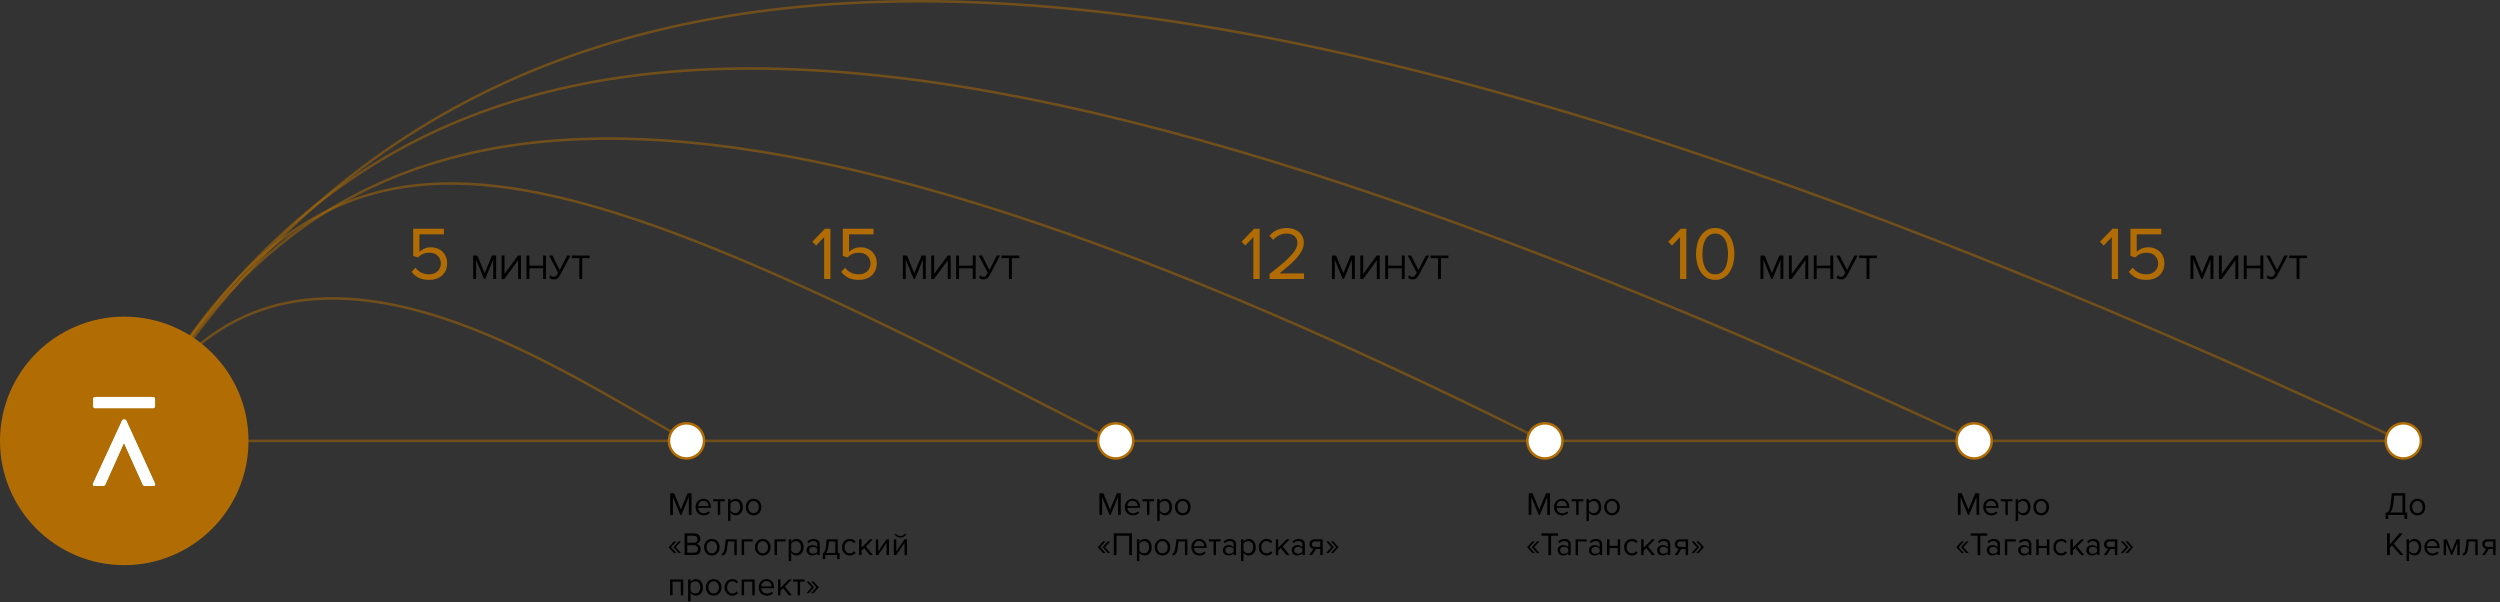 <?xml version="1.0" encoding="UTF-8"?> <svg xmlns="http://www.w3.org/2000/svg" width="996" height="240" viewBox="0 0 996 240" fill="none"><rect x="0" y="0" width="996" height="240" fill="#333333" stroke="none"/><path d="M50 175.651C106.231 65.436 216.5 144.151 274 175.651" stroke="#B16D03" stroke-opacity="0.5"></path><path d="M50 175.15C131.321 27.976 202.5 50.651 443 175.15" stroke="#B16D03" stroke-opacity="0.5"></path><path d="M50 175.151C128.39 30.692 263.975 0.469 614 175.151" stroke="#B16D03" stroke-opacity="0.5"></path><path d="M50 175.149C158.436 -22.309 361.375 -21.691 786 175.149" stroke="#B16D03" stroke-opacity="0.5"></path><path d="M50 175.151C184.146 -51.681 442.489 -63.676 956 175.151" stroke="#B16D03" stroke-opacity="0.5"></path><path d="M171.03 111.51C169.33 111.51 167.92 111.23 166.8 110.67C165.68 110.09 164.74 109.3 163.98 108.3L165.51 106.65C166.17 107.49 166.94 108.14 167.82 108.6C168.72 109.06 169.79 109.29 171.03 109.29C171.71 109.29 172.33 109.18 172.89 108.96C173.47 108.74 173.96 108.44 174.36 108.06C174.76 107.68 175.07 107.23 175.29 106.71C175.53 106.17 175.65 105.6 175.65 105C175.65 104.34 175.53 103.75 175.29 103.23C175.07 102.69 174.76 102.23 174.36 101.85C173.96 101.47 173.48 101.18 172.92 100.98C172.36 100.78 171.74 100.68 171.06 100.68C170.16 100.68 169.33 100.83 168.57 101.13C167.83 101.43 167.12 101.91 166.44 102.57L164.61 101.94V91.14H176.85V93.36H167.1V100.32C167.58 99.84 168.22 99.42 169.02 99.06C169.84 98.7 170.76 98.52 171.78 98.52C172.62 98.52 173.42 98.66 174.18 98.94C174.94 99.22 175.61 99.63 176.19 100.17C176.79 100.71 177.26 101.38 177.6 102.18C177.96 102.98 178.14 103.89 178.14 104.91C178.14 105.93 177.96 106.85 177.6 107.67C177.24 108.49 176.74 109.19 176.1 109.77C175.46 110.33 174.7 110.76 173.82 111.06C172.96 111.36 172.03 111.51 171.03 111.51Z" fill="#B16D03"></path><path d="M196.502 111.15V103.464L193.324 111.15H192.848L189.684 103.464V111.15H188.522V101.812H190.188L193.086 108.84L195.998 101.812H197.664V111.15H196.502ZM199.842 111.15V101.812H201.004V109.106L206.38 101.812H207.57V111.15H206.408V103.702L200.962 111.15H199.842ZM216.376 111.15V106.866H210.916V111.15H209.754V101.812H210.916V105.83H216.376V101.812H217.538V111.15H216.376ZM220.659 111.318C220.267 111.318 219.908 111.248 219.581 111.108C219.254 110.968 219.007 110.791 218.839 110.576L219.329 109.652C219.497 109.83 219.684 109.979 219.889 110.1C220.104 110.222 220.342 110.282 220.603 110.282C220.79 110.282 220.948 110.259 221.079 110.212C221.219 110.166 221.35 110.091 221.471 109.988C221.592 109.876 221.704 109.736 221.807 109.568C221.919 109.4 222.04 109.195 222.171 108.952L222.339 108.63L218.755 101.812H220.085L223.011 107.594L225.937 101.812H227.267L223.193 109.498C223.044 109.778 222.89 110.03 222.731 110.254C222.572 110.478 222.395 110.67 222.199 110.828C222.003 110.987 221.779 111.108 221.527 111.192C221.284 111.276 220.995 111.318 220.659 111.318ZM230.795 111.15V102.848H227.841V101.812H234.925V102.848H231.957V111.15H230.795Z" fill="black"></path><path d="M328.34 111.15V94.44L325.13 97.83L323.63 96.3L328.64 91.14H330.83V111.15H328.34ZM342.196 111.51C340.496 111.51 339.086 111.23 337.966 110.67C336.846 110.09 335.906 109.3 335.146 108.3L336.676 106.65C337.336 107.49 338.106 108.14 338.986 108.6C339.886 109.06 340.956 109.29 342.196 109.29C342.876 109.29 343.496 109.18 344.056 108.96C344.636 108.74 345.126 108.44 345.526 108.06C345.926 107.68 346.236 107.23 346.456 106.71C346.696 106.17 346.816 105.6 346.816 105C346.816 104.34 346.696 103.75 346.456 103.23C346.236 102.69 345.926 102.23 345.526 101.85C345.126 101.47 344.646 101.18 344.086 100.98C343.526 100.78 342.906 100.68 342.226 100.68C341.326 100.68 340.496 100.83 339.736 101.13C338.996 101.43 338.286 101.91 337.606 102.57L335.776 101.94V91.14H348.016V93.36H338.266V100.32C338.746 99.84 339.386 99.42 340.186 99.06C341.006 98.7 341.926 98.52 342.946 98.52C343.786 98.52 344.586 98.66 345.346 98.94C346.106 99.22 346.776 99.63 347.356 100.17C347.956 100.71 348.426 101.38 348.766 102.18C349.126 102.98 349.306 103.89 349.306 104.91C349.306 105.93 349.126 106.85 348.766 107.67C348.406 108.49 347.906 109.19 347.266 109.77C346.626 110.33 345.866 110.76 344.986 111.06C344.126 111.36 343.196 111.51 342.196 111.51Z" fill="#B16D03"></path><path d="M367.668 111.15V103.464L364.49 111.15H364.014L360.85 103.464V111.15H359.688V101.812H361.354L364.252 108.84L367.164 101.812H368.83V111.15H367.668ZM371.008 111.15V101.812H372.17V109.106L377.546 101.812H378.736V111.15H377.574V103.702L372.128 111.15H371.008ZM387.542 111.15V106.866H382.082V111.15H380.92V101.812H382.082V105.83H387.542V101.812H388.704V111.15H387.542ZM391.825 111.318C391.433 111.318 391.074 111.248 390.747 111.108C390.42 110.968 390.173 110.791 390.005 110.576L390.495 109.652C390.663 109.83 390.85 109.979 391.055 110.1C391.27 110.222 391.508 110.282 391.769 110.282C391.956 110.282 392.114 110.259 392.245 110.212C392.385 110.166 392.516 110.091 392.637 109.988C392.758 109.876 392.87 109.736 392.973 109.568C393.085 109.4 393.206 109.195 393.337 108.952L393.505 108.63L389.921 101.812H391.251L394.177 107.594L397.103 101.812H398.433L394.359 109.498C394.21 109.778 394.056 110.03 393.897 110.254C393.738 110.478 393.561 110.67 393.365 110.828C393.169 110.987 392.945 111.108 392.693 111.192C392.45 111.276 392.161 111.318 391.825 111.318ZM401.961 111.15V102.848H399.007V101.812H406.091V102.848H403.123V111.15H401.961Z" fill="black"></path><path d="M499.34 111.15V94.44L496.13 97.83L494.63 96.3L499.64 91.14H501.83V111.15H499.34ZM505.786 111.15V109.17C507.586 107.75 509.176 106.47 510.556 105.33C511.936 104.17 513.096 103.1 514.036 102.12C514.976 101.12 515.686 100.19 516.166 99.33C516.646 98.45 516.886 97.58 516.886 96.72C516.886 96.08 516.766 95.53 516.526 95.07C516.286 94.61 515.966 94.23 515.566 93.93C515.186 93.63 514.746 93.41 514.246 93.27C513.746 93.13 513.236 93.06 512.716 93.06C511.516 93.06 510.456 93.29 509.536 93.75C508.616 94.21 507.866 94.82 507.286 95.58L505.756 93.99C506.516 92.97 507.506 92.19 508.726 91.65C509.966 91.11 511.296 90.84 512.716 90.84C513.556 90.84 514.376 90.96 515.176 91.2C515.976 91.44 516.686 91.8 517.306 92.28C517.946 92.76 518.456 93.37 518.836 94.11C519.236 94.85 519.436 95.72 519.436 96.72C519.436 97.74 519.186 98.75 518.686 99.75C518.206 100.73 517.526 101.72 516.646 102.72C515.786 103.7 514.766 104.71 513.586 105.75C512.406 106.77 511.116 107.83 509.716 108.93H519.526V111.15H505.786Z" fill="#B16D03"></path><path d="M538.609 111.15V103.464L535.431 111.15H534.955L531.791 103.464V111.15H530.629V101.812H532.295L535.193 108.84L538.105 101.812H539.771V111.15H538.609ZM541.949 111.15V101.812H543.111V109.106L548.487 101.812H549.677V111.15H548.515V103.702L543.069 111.15H541.949ZM558.484 111.15V106.866H553.024V111.15H551.862V101.812H553.024V105.83H558.484V101.812H559.646V111.15H558.484ZM562.766 111.318C562.374 111.318 562.015 111.248 561.688 111.108C561.362 110.968 561.114 110.791 560.946 110.576L561.436 109.652C561.604 109.83 561.791 109.979 561.996 110.1C562.211 110.222 562.449 110.282 562.71 110.282C562.897 110.282 563.056 110.259 563.186 110.212C563.326 110.166 563.457 110.091 563.578 109.988C563.7 109.876 563.812 109.736 563.914 109.568C564.026 109.4 564.148 109.195 564.278 108.952L564.446 108.63L560.862 101.812H562.192L565.118 107.594L568.044 101.812H569.374L565.3 109.498C565.151 109.778 564.997 110.03 564.838 110.254C564.68 110.478 564.502 110.67 564.306 110.828C564.11 110.987 563.886 111.108 563.634 111.192C563.392 111.276 563.102 111.318 562.766 111.318ZM572.902 111.15V102.848H569.948V101.812H577.032V102.848H574.064V111.15H572.902Z" fill="black"></path><path d="M669.34 111.15V94.44L666.13 97.83L664.63 96.3L669.64 91.14H671.83V111.15H669.34ZM683.346 111.51C681.966 111.51 680.796 111.2 679.836 110.58C678.876 109.96 678.086 109.16 677.466 108.18C676.846 107.18 676.396 106.07 676.116 104.85C675.836 103.61 675.696 102.38 675.696 101.16C675.696 99.94 675.836 98.72 676.116 97.5C676.396 96.26 676.846 95.15 677.466 94.17C678.086 93.19 678.876 92.39 679.836 91.77C680.796 91.15 681.966 90.84 683.346 90.84C684.706 90.84 685.866 91.15 686.826 91.77C687.806 92.39 688.596 93.19 689.196 94.17C689.816 95.15 690.266 96.26 690.546 97.5C690.846 98.72 690.996 99.94 690.996 101.16C690.996 102.38 690.846 103.61 690.546 104.85C690.266 106.07 689.816 107.18 689.196 108.18C688.596 109.16 687.806 109.96 686.826 110.58C685.866 111.2 684.706 111.51 683.346 111.51ZM683.346 109.29C684.306 109.29 685.106 109.06 685.746 108.6C686.406 108.12 686.936 107.5 687.336 106.74C687.736 105.96 688.016 105.09 688.176 104.13C688.356 103.15 688.446 102.16 688.446 101.16C688.446 100.16 688.356 99.18 688.176 98.22C688.016 97.24 687.736 96.37 687.336 95.61C686.936 94.85 686.406 94.24 685.746 93.78C685.106 93.3 684.306 93.06 683.346 93.06C682.386 93.06 681.576 93.3 680.916 93.78C680.276 94.24 679.756 94.85 679.356 95.61C678.956 96.37 678.666 97.24 678.486 98.22C678.326 99.18 678.246 100.16 678.246 101.16C678.246 102.16 678.326 103.15 678.486 104.13C678.666 105.09 678.956 105.96 679.356 106.74C679.756 107.5 680.276 108.12 680.916 108.6C681.576 109.06 682.386 109.29 683.346 109.29Z" fill="#B16D03"></path><path d="M709.342 111.15V103.464L706.164 111.15H705.688L702.524 103.464V111.15H701.362V101.812H703.028L705.926 108.84L708.838 101.812H710.504V111.15H709.342ZM712.682 111.15V101.812H713.844V109.106L719.22 101.812H720.41V111.15H719.248V103.702L713.802 111.15H712.682ZM729.216 111.15V106.866H723.756V111.15H722.594V101.812H723.756V105.83H729.216V101.812H730.378V111.15H729.216ZM733.499 111.318C733.107 111.318 732.747 111.248 732.421 111.108C732.094 110.968 731.847 110.791 731.679 110.576L732.169 109.652C732.337 109.83 732.523 109.979 732.729 110.1C732.943 110.222 733.181 110.282 733.443 110.282C733.629 110.282 733.788 110.259 733.919 110.212C734.059 110.166 734.189 110.091 734.311 109.988C734.432 109.876 734.544 109.736 734.647 109.568C734.759 109.4 734.88 109.195 735.011 108.952L735.179 108.63L731.595 101.812H732.925L735.851 107.594L738.777 101.812H740.107L736.033 109.498C735.883 109.778 735.729 110.03 735.571 110.254C735.412 110.478 735.235 110.67 735.039 110.828C734.843 110.987 734.619 111.108 734.367 111.192C734.124 111.276 733.835 111.318 733.499 111.318ZM743.634 111.15V102.848H740.68V101.812H747.764V102.848H744.796V111.15H743.634Z" fill="black"></path><path d="M841.34 111.15V94.44L838.13 97.83L836.63 96.3L841.64 91.14H843.83V111.15H841.34ZM855.196 111.51C853.496 111.51 852.086 111.23 850.966 110.67C849.846 110.09 848.906 109.3 848.146 108.3L849.676 106.65C850.336 107.49 851.106 108.14 851.986 108.6C852.886 109.06 853.956 109.29 855.196 109.29C855.876 109.29 856.496 109.18 857.056 108.96C857.636 108.74 858.126 108.44 858.526 108.06C858.926 107.68 859.236 107.23 859.456 106.71C859.696 106.17 859.816 105.6 859.816 105C859.816 104.34 859.696 103.75 859.456 103.23C859.236 102.69 858.926 102.23 858.526 101.85C858.126 101.47 857.646 101.18 857.086 100.98C856.526 100.78 855.906 100.68 855.226 100.68C854.326 100.68 853.496 100.83 852.736 101.13C851.996 101.43 851.286 101.91 850.606 102.57L848.776 101.94V91.14H861.016V93.36H851.266V100.32C851.746 99.84 852.386 99.42 853.186 99.06C854.006 98.7 854.926 98.52 855.946 98.52C856.786 98.52 857.586 98.66 858.346 98.94C859.106 99.22 859.776 99.63 860.356 100.17C860.956 100.71 861.426 101.38 861.766 102.18C862.126 102.98 862.306 103.89 862.306 104.91C862.306 105.93 862.126 106.85 861.766 107.67C861.406 108.49 860.906 109.19 860.266 109.77C859.626 110.33 858.866 110.76 857.986 111.06C857.126 111.36 856.196 111.51 855.196 111.51Z" fill="#B16D03"></path><path d="M880.668 111.15V103.464L877.49 111.15H877.014L873.85 103.464V111.15H872.688V101.812H874.354L877.252 108.84L880.164 101.812H881.83V111.15H880.668ZM884.008 111.15V101.812H885.17V109.106L890.546 101.812H891.736V111.15H890.574V103.702L885.128 111.15H884.008ZM900.542 111.15V106.866H895.082V111.15H893.92V101.812H895.082V105.83H900.542V101.812H901.704V111.15H900.542ZM904.825 111.318C904.433 111.318 904.074 111.248 903.747 111.108C903.42 110.968 903.173 110.791 903.005 110.576L903.495 109.652C903.663 109.83 903.85 109.979 904.055 110.1C904.27 110.222 904.508 110.282 904.769 110.282C904.956 110.282 905.114 110.259 905.245 110.212C905.385 110.166 905.516 110.091 905.637 109.988C905.758 109.876 905.87 109.736 905.973 109.568C906.085 109.4 906.206 109.195 906.337 108.952L906.505 108.63L902.921 101.812H904.251L907.177 107.594L910.103 101.812H911.433L907.359 109.498C907.21 109.778 907.056 110.03 906.897 110.254C906.738 110.478 906.561 110.67 906.365 110.828C906.169 110.987 905.945 111.108 905.693 111.192C905.45 111.276 905.161 111.318 904.825 111.318ZM914.961 111.15V102.848H912.007V101.812H919.091V102.848H916.123V111.15H914.961Z" fill="black"></path><path d="M274.424 205.15V198.013L271.473 205.15H271.031L268.093 198.013V205.15H267.014V196.479H268.561L271.252 203.005L273.956 196.479H275.503V205.15H274.424ZM280.321 205.306C279.853 205.306 279.424 205.228 279.034 205.072C278.644 204.908 278.306 204.682 278.02 204.396C277.742 204.102 277.521 203.755 277.357 203.356C277.201 202.949 277.123 202.498 277.123 202.004C277.123 201.554 277.201 201.129 277.357 200.73C277.513 200.323 277.725 199.972 277.994 199.677C278.271 199.383 278.596 199.149 278.969 198.975C279.35 198.802 279.766 198.715 280.217 198.715C280.693 198.715 281.118 198.802 281.491 198.975C281.863 199.149 282.18 199.387 282.44 199.69C282.7 199.994 282.895 200.353 283.025 200.769C283.163 201.177 283.233 201.614 283.233 202.082V202.329H278.15C278.167 202.624 278.232 202.906 278.345 203.174C278.457 203.434 278.609 203.664 278.8 203.863C278.999 204.054 279.233 204.21 279.502 204.331C279.77 204.444 280.074 204.5 280.412 204.5C280.776 204.5 281.127 204.431 281.465 204.292C281.803 204.154 282.097 203.959 282.349 203.707L282.817 204.344C282.505 204.656 282.141 204.895 281.725 205.059C281.309 205.224 280.841 205.306 280.321 205.306ZM282.271 201.614C282.271 201.38 282.227 201.142 282.141 200.899C282.063 200.648 281.937 200.423 281.764 200.223C281.599 200.015 281.387 199.846 281.127 199.716C280.867 199.586 280.559 199.521 280.204 199.521C279.866 199.521 279.571 199.586 279.32 199.716C279.068 199.846 278.856 200.011 278.683 200.21C278.518 200.41 278.388 200.635 278.293 200.886C278.206 201.129 278.158 201.372 278.15 201.614H282.271ZM285.956 205.15V199.729H284.136V198.871H288.764V199.729H286.931V205.15H285.956ZM293.136 205.306C292.703 205.306 292.304 205.211 291.94 205.02C291.576 204.83 291.269 204.557 291.017 204.201V207.542H290.042V198.871H291.017V199.807C291.243 199.487 291.542 199.227 291.914 199.027C292.287 198.819 292.694 198.715 293.136 198.715C293.552 198.715 293.929 198.793 294.267 198.949C294.614 199.097 294.909 199.313 295.151 199.599C295.403 199.877 295.593 200.219 295.723 200.626C295.862 201.034 295.931 201.493 295.931 202.004C295.931 202.516 295.862 202.975 295.723 203.382C295.593 203.79 295.403 204.136 295.151 204.422C294.909 204.708 294.614 204.929 294.267 205.085C293.929 205.233 293.552 205.306 293.136 205.306ZM292.889 204.435C293.201 204.435 293.483 204.375 293.734 204.253C293.986 204.132 294.198 203.963 294.371 203.746C294.545 203.53 294.675 203.274 294.761 202.979C294.857 202.676 294.904 202.351 294.904 202.004C294.904 201.658 294.857 201.337 294.761 201.042C294.675 200.748 294.545 200.492 294.371 200.275C294.198 200.059 293.986 199.89 293.734 199.768C293.483 199.647 293.201 199.586 292.889 199.586C292.499 199.586 292.131 199.686 291.784 199.885C291.446 200.076 291.191 200.31 291.017 200.587V203.421C291.191 203.699 291.446 203.937 291.784 204.136C292.131 204.336 292.499 204.435 292.889 204.435ZM300.225 205.306C299.748 205.306 299.315 205.22 298.925 205.046C298.544 204.873 298.219 204.639 297.95 204.344C297.681 204.041 297.473 203.69 297.326 203.291C297.187 202.893 297.118 202.464 297.118 202.004C297.118 201.554 297.187 201.129 297.326 200.73C297.473 200.323 297.681 199.972 297.95 199.677C298.219 199.383 298.544 199.149 298.925 198.975C299.315 198.802 299.748 198.715 300.225 198.715C300.702 198.715 301.131 198.802 301.512 198.975C301.902 199.149 302.231 199.383 302.5 199.677C302.769 199.972 302.972 200.323 303.111 200.73C303.258 201.129 303.332 201.554 303.332 202.004C303.332 202.464 303.258 202.893 303.111 203.291C302.972 203.69 302.769 204.041 302.5 204.344C302.231 204.639 301.902 204.873 301.512 205.046C301.131 205.22 300.702 205.306 300.225 205.306ZM300.225 204.435C300.563 204.435 300.858 204.37 301.109 204.24C301.369 204.102 301.586 203.924 301.759 203.707C301.941 203.482 302.075 203.222 302.162 202.927C302.257 202.633 302.305 202.325 302.305 202.004C302.305 201.684 302.257 201.38 302.162 201.094C302.075 200.8 301.941 200.544 301.759 200.327C301.586 200.102 301.369 199.924 301.109 199.794C300.858 199.656 300.563 199.586 300.225 199.586C299.887 199.586 299.588 199.656 299.328 199.794C299.068 199.924 298.847 200.102 298.665 200.327C298.492 200.544 298.357 200.8 298.262 201.094C298.175 201.38 298.132 201.684 298.132 202.004C298.132 202.325 298.175 202.633 298.262 202.927C298.357 203.222 298.492 203.482 298.665 203.707C298.847 203.924 299.068 204.102 299.328 204.24C299.588 204.37 299.887 204.435 300.225 204.435ZM270.342 220.331L268.262 217.991L270.342 215.69H271.317L269.237 217.991L271.317 220.331H270.342ZM268.47 220.331L266.39 217.991L268.47 215.69H269.445L267.365 217.991L269.445 220.331H268.47ZM272.727 221.15V212.479H276.588C276.961 212.479 277.299 212.536 277.602 212.648C277.905 212.752 278.161 212.904 278.369 213.103C278.577 213.294 278.737 213.528 278.85 213.805C278.963 214.074 279.019 214.369 279.019 214.689C279.019 214.967 278.976 215.218 278.889 215.443C278.811 215.669 278.698 215.868 278.551 216.041C278.412 216.206 278.252 216.345 278.07 216.457C277.888 216.561 277.697 216.635 277.498 216.678C277.732 216.713 277.949 216.795 278.148 216.925C278.356 217.055 278.534 217.216 278.681 217.406C278.837 217.597 278.958 217.814 279.045 218.056C279.14 218.299 279.188 218.55 279.188 218.81C279.188 219.157 279.132 219.473 279.019 219.759C278.906 220.045 278.742 220.292 278.525 220.5C278.308 220.708 278.044 220.869 277.732 220.981C277.429 221.094 277.078 221.15 276.679 221.15H272.727ZM276.406 216.236C276.9 216.236 277.273 216.106 277.524 215.846C277.775 215.578 277.901 215.244 277.901 214.845C277.901 214.455 277.775 214.126 277.524 213.857C277.273 213.58 276.9 213.441 276.406 213.441H273.806V216.236H276.406ZM276.458 220.188C276.969 220.188 277.364 220.058 277.641 219.798C277.927 219.53 278.07 219.161 278.07 218.693C278.07 218.494 278.035 218.303 277.966 218.121C277.897 217.939 277.793 217.783 277.654 217.653C277.524 217.515 277.359 217.406 277.16 217.328C276.961 217.242 276.727 217.198 276.458 217.198H273.806V220.188H276.458ZM283.607 221.306C283.13 221.306 282.697 221.22 282.307 221.046C281.925 220.873 281.6 220.639 281.332 220.344C281.063 220.041 280.855 219.69 280.708 219.291C280.569 218.893 280.5 218.464 280.5 218.004C280.5 217.554 280.569 217.129 280.708 216.73C280.855 216.323 281.063 215.972 281.332 215.677C281.6 215.383 281.925 215.149 282.307 214.975C282.697 214.802 283.13 214.715 283.607 214.715C284.083 214.715 284.512 214.802 284.894 214.975C285.284 215.149 285.613 215.383 285.882 215.677C286.15 215.972 286.354 216.323 286.493 216.73C286.64 217.129 286.714 217.554 286.714 218.004C286.714 218.464 286.64 218.893 286.493 219.291C286.354 219.69 286.15 220.041 285.882 220.344C285.613 220.639 285.284 220.873 284.894 221.046C284.512 221.22 284.083 221.306 283.607 221.306ZM283.607 220.435C283.945 220.435 284.239 220.37 284.491 220.24C284.751 220.102 284.967 219.924 285.141 219.707C285.323 219.482 285.457 219.222 285.544 218.927C285.639 218.633 285.687 218.325 285.687 218.004C285.687 217.684 285.639 217.38 285.544 217.094C285.457 216.8 285.323 216.544 285.141 216.327C284.967 216.102 284.751 215.924 284.491 215.794C284.239 215.656 283.945 215.586 283.607 215.586C283.269 215.586 282.97 215.656 282.71 215.794C282.45 215.924 282.229 216.102 282.047 216.327C281.873 216.544 281.739 216.8 281.644 217.094C281.557 217.38 281.514 217.684 281.514 218.004C281.514 218.325 281.557 218.633 281.644 218.927C281.739 219.222 281.873 219.482 282.047 219.707C282.229 219.924 282.45 220.102 282.71 220.24C282.97 220.37 283.269 220.435 283.607 220.435ZM287.562 220.5C287.857 220.5 288.099 220.31 288.29 219.928C288.481 219.547 288.637 218.893 288.758 217.965L289.161 214.871H293.529V221.15H292.554V215.729H290.019L289.733 218.082C289.664 218.672 289.568 219.17 289.447 219.577C289.326 219.985 289.174 220.318 288.992 220.578C288.819 220.83 288.611 221.016 288.368 221.137C288.134 221.25 287.865 221.306 287.562 221.306V220.5ZM299.87 215.729H296.451V221.15H295.476V214.871H299.87V215.729ZM303.881 221.306C303.404 221.306 302.971 221.22 302.581 221.046C302.2 220.873 301.875 220.639 301.606 220.344C301.337 220.041 301.129 219.69 300.982 219.291C300.843 218.893 300.774 218.464 300.774 218.004C300.774 217.554 300.843 217.129 300.982 216.73C301.129 216.323 301.337 215.972 301.606 215.677C301.875 215.383 302.2 215.149 302.581 214.975C302.971 214.802 303.404 214.715 303.881 214.715C304.358 214.715 304.787 214.802 305.168 214.975C305.558 215.149 305.887 215.383 306.156 215.677C306.425 215.972 306.628 216.323 306.767 216.73C306.914 217.129 306.988 217.554 306.988 218.004C306.988 218.464 306.914 218.893 306.767 219.291C306.628 219.69 306.425 220.041 306.156 220.344C305.887 220.639 305.558 220.873 305.168 221.046C304.787 221.22 304.358 221.306 303.881 221.306ZM303.881 220.435C304.219 220.435 304.514 220.37 304.765 220.24C305.025 220.102 305.242 219.924 305.415 219.707C305.597 219.482 305.731 219.222 305.818 218.927C305.913 218.633 305.961 218.325 305.961 218.004C305.961 217.684 305.913 217.38 305.818 217.094C305.731 216.8 305.597 216.544 305.415 216.327C305.242 216.102 305.025 215.924 304.765 215.794C304.514 215.656 304.219 215.586 303.881 215.586C303.543 215.586 303.244 215.656 302.984 215.794C302.724 215.924 302.503 216.102 302.321 216.327C302.148 216.544 302.013 216.8 301.918 217.094C301.831 217.38 301.788 217.684 301.788 218.004C301.788 218.325 301.831 218.633 301.918 218.927C302.013 219.222 302.148 219.482 302.321 219.707C302.503 219.924 302.724 220.102 302.984 220.24C303.244 220.37 303.543 220.435 303.881 220.435ZM312.972 215.729H309.553V221.15H308.578V214.871H312.972V215.729ZM317.334 221.306C316.9 221.306 316.502 221.211 316.138 221.02C315.774 220.83 315.466 220.557 315.215 220.201V223.542H314.24V214.871H315.215V215.807C315.44 215.487 315.739 215.227 316.112 215.027C316.484 214.819 316.892 214.715 317.334 214.715C317.75 214.715 318.127 214.793 318.465 214.949C318.811 215.097 319.106 215.313 319.349 215.599C319.6 215.877 319.791 216.219 319.921 216.626C320.059 217.034 320.129 217.493 320.129 218.004C320.129 218.516 320.059 218.975 319.921 219.382C319.791 219.79 319.6 220.136 319.349 220.422C319.106 220.708 318.811 220.929 318.465 221.085C318.127 221.233 317.75 221.306 317.334 221.306ZM317.087 220.435C317.399 220.435 317.68 220.375 317.932 220.253C318.183 220.132 318.395 219.963 318.569 219.746C318.742 219.53 318.872 219.274 318.959 218.979C319.054 218.676 319.102 218.351 319.102 218.004C319.102 217.658 319.054 217.337 318.959 217.042C318.872 216.748 318.742 216.492 318.569 216.275C318.395 216.059 318.183 215.89 317.932 215.768C317.68 215.647 317.399 215.586 317.087 215.586C316.697 215.586 316.328 215.686 315.982 215.885C315.644 216.076 315.388 216.31 315.215 216.587V219.421C315.388 219.699 315.644 219.937 315.982 220.136C316.328 220.336 316.697 220.435 317.087 220.435ZM325.605 221.15V220.435C325.076 221.016 324.383 221.306 323.525 221.306C323.256 221.306 322.992 221.263 322.732 221.176C322.472 221.09 322.238 220.96 322.03 220.786C321.822 220.604 321.653 220.383 321.523 220.123C321.393 219.863 321.328 219.564 321.328 219.226C321.328 218.88 321.393 218.576 321.523 218.316C321.653 218.056 321.822 217.84 322.03 217.666C322.238 217.493 322.472 217.367 322.732 217.289C322.992 217.203 323.256 217.159 323.525 217.159C323.958 217.159 324.348 217.229 324.695 217.367C325.05 217.506 325.354 217.723 325.605 218.017V216.886C325.605 216.462 325.453 216.137 325.15 215.911C324.855 215.677 324.478 215.56 324.019 215.56C323.282 215.56 322.641 215.851 322.095 216.431L321.64 215.755C322.307 215.062 323.144 214.715 324.149 214.715C324.478 214.715 324.79 214.754 325.085 214.832C325.38 214.91 325.635 215.036 325.852 215.209C326.077 215.374 326.255 215.591 326.385 215.859C326.515 216.128 326.58 216.453 326.58 216.834V221.15H325.605ZM323.876 220.604C324.223 220.604 324.548 220.539 324.851 220.409C325.163 220.279 325.414 220.084 325.605 219.824V218.641C325.414 218.381 325.163 218.186 324.851 218.056C324.548 217.926 324.223 217.861 323.876 217.861C323.417 217.861 323.044 217.991 322.758 218.251C322.472 218.503 322.329 218.832 322.329 219.239C322.329 219.638 322.472 219.967 322.758 220.227C323.044 220.479 323.417 220.604 323.876 220.604ZM327.794 220.344C327.941 220.318 328.071 220.266 328.184 220.188C328.305 220.11 328.413 219.985 328.509 219.811C328.613 219.638 328.704 219.404 328.782 219.109C328.86 218.815 328.929 218.433 328.99 217.965L329.393 214.871H333.761V220.292H334.489V222.749H333.514V221.15H328.769V222.749H327.794V220.344ZM329.965 218.082C329.887 218.68 329.77 219.153 329.614 219.499C329.466 219.846 329.28 220.11 329.055 220.292H332.786V215.729H330.251L329.965 218.082ZM338.591 221.306C338.123 221.306 337.694 221.224 337.304 221.059C336.922 220.886 336.593 220.652 336.316 220.357C336.047 220.063 335.835 219.716 335.679 219.317C335.531 218.91 335.458 218.472 335.458 218.004C335.458 217.536 335.531 217.103 335.679 216.704C335.835 216.306 336.047 215.959 336.316 215.664C336.593 215.37 336.922 215.14 337.304 214.975C337.694 214.802 338.123 214.715 338.591 214.715C339.163 214.715 339.626 214.819 339.982 215.027C340.346 215.235 340.649 215.495 340.892 215.807L340.242 216.405C340.034 216.119 339.795 215.911 339.527 215.781C339.267 215.651 338.972 215.586 338.643 215.586C338.305 215.586 338.001 215.647 337.733 215.768C337.473 215.89 337.247 216.059 337.057 216.275C336.866 216.492 336.719 216.748 336.615 217.042C336.519 217.337 336.472 217.658 336.472 218.004C336.472 218.351 336.519 218.676 336.615 218.979C336.719 219.274 336.866 219.53 337.057 219.746C337.247 219.963 337.473 220.132 337.733 220.253C338.001 220.375 338.305 220.435 338.643 220.435C339.301 220.435 339.834 220.162 340.242 219.616L340.892 220.214C340.649 220.526 340.346 220.786 339.982 220.994C339.626 221.202 339.163 221.306 338.591 221.306ZM346.535 221.15L344.273 218.329L343.233 219.356V221.15H342.258V214.871H343.233V218.212L346.535 214.871H347.77L344.988 217.718L347.783 221.15H346.535ZM348.936 221.15V214.871H349.911V219.668L353.2 214.871H354.162V221.15H353.187V216.262L349.872 221.15H348.936ZM356.109 221.15V214.871H357.084V219.668L360.373 214.871H361.335V221.15H360.36V216.262L357.045 221.15H356.109ZM360.997 213.012C360.737 213.368 360.407 213.649 360.009 213.857C359.619 214.057 359.19 214.156 358.722 214.156C358.254 214.156 357.82 214.057 357.422 213.857C357.032 213.649 356.702 213.368 356.434 213.012L356.915 212.596C357.123 212.882 357.378 213.112 357.682 213.285C357.985 213.45 358.332 213.532 358.722 213.532C359.103 213.532 359.445 213.45 359.749 213.285C360.061 213.121 360.316 212.891 360.516 212.596L360.997 213.012ZM271.226 237.15V231.729H267.95V237.15H266.975V230.871H272.201V237.15H271.226ZM277.242 237.306C276.809 237.306 276.41 237.211 276.046 237.02C275.682 236.83 275.374 236.557 275.123 236.201V239.542H274.148V230.871H275.123V231.807C275.348 231.487 275.647 231.227 276.02 231.027C276.393 230.819 276.8 230.715 277.242 230.715C277.658 230.715 278.035 230.793 278.373 230.949C278.72 231.097 279.014 231.313 279.257 231.599C279.508 231.877 279.699 232.219 279.829 232.626C279.968 233.034 280.037 233.493 280.037 234.004C280.037 234.516 279.968 234.975 279.829 235.382C279.699 235.79 279.508 236.136 279.257 236.422C279.014 236.708 278.72 236.929 278.373 237.085C278.035 237.233 277.658 237.306 277.242 237.306ZM276.995 236.435C277.307 236.435 277.589 236.375 277.84 236.253C278.091 236.132 278.304 235.963 278.477 235.746C278.65 235.53 278.78 235.274 278.867 234.979C278.962 234.676 279.01 234.351 279.01 234.004C279.01 233.658 278.962 233.337 278.867 233.042C278.78 232.748 278.65 232.492 278.477 232.275C278.304 232.059 278.091 231.89 277.84 231.768C277.589 231.647 277.307 231.586 276.995 231.586C276.605 231.586 276.237 231.686 275.89 231.885C275.552 232.076 275.296 232.31 275.123 232.587V235.421C275.296 235.699 275.552 235.937 275.89 236.136C276.237 236.336 276.605 236.435 276.995 236.435ZM284.33 237.306C283.854 237.306 283.42 237.22 283.03 237.046C282.649 236.873 282.324 236.639 282.055 236.344C281.787 236.041 281.579 235.69 281.431 235.291C281.293 234.893 281.223 234.464 281.223 234.004C281.223 233.554 281.293 233.129 281.431 232.73C281.579 232.323 281.787 231.972 282.055 231.677C282.324 231.383 282.649 231.149 283.03 230.975C283.42 230.802 283.854 230.715 284.33 230.715C284.807 230.715 285.236 230.802 285.617 230.975C286.007 231.149 286.337 231.383 286.605 231.677C286.874 231.972 287.078 232.323 287.216 232.73C287.364 233.129 287.437 233.554 287.437 234.004C287.437 234.464 287.364 234.893 287.216 235.291C287.078 235.69 286.874 236.041 286.605 236.344C286.337 236.639 286.007 236.873 285.617 237.046C285.236 237.22 284.807 237.306 284.33 237.306ZM284.33 236.435C284.668 236.435 284.963 236.37 285.214 236.24C285.474 236.102 285.691 235.924 285.864 235.707C286.046 235.482 286.181 235.222 286.267 234.927C286.363 234.633 286.41 234.325 286.41 234.004C286.41 233.684 286.363 233.38 286.267 233.094C286.181 232.8 286.046 232.544 285.864 232.327C285.691 232.102 285.474 231.924 285.214 231.794C284.963 231.656 284.668 231.586 284.33 231.586C283.992 231.586 283.693 231.656 283.433 231.794C283.173 231.924 282.952 232.102 282.77 232.327C282.597 232.544 282.463 232.8 282.367 233.094C282.281 233.38 282.237 233.684 282.237 234.004C282.237 234.325 282.281 234.633 282.367 234.927C282.463 235.222 282.597 235.482 282.77 235.707C282.952 235.924 283.173 236.102 283.433 236.24C283.693 236.37 283.992 236.435 284.33 236.435ZM291.796 237.306C291.328 237.306 290.899 237.224 290.509 237.059C290.127 236.886 289.798 236.652 289.521 236.357C289.252 236.063 289.04 235.716 288.884 235.317C288.736 234.91 288.663 234.472 288.663 234.004C288.663 233.536 288.736 233.103 288.884 232.704C289.04 232.306 289.252 231.959 289.521 231.664C289.798 231.37 290.127 231.14 290.509 230.975C290.899 230.802 291.328 230.715 291.796 230.715C292.368 230.715 292.831 230.819 293.187 231.027C293.551 231.235 293.854 231.495 294.097 231.807L293.447 232.405C293.239 232.119 293 231.911 292.732 231.781C292.472 231.651 292.177 231.586 291.848 231.586C291.51 231.586 291.206 231.647 290.938 231.768C290.678 231.89 290.452 232.059 290.262 232.275C290.071 232.492 289.924 232.748 289.82 233.042C289.724 233.337 289.677 233.658 289.677 234.004C289.677 234.351 289.724 234.676 289.82 234.979C289.924 235.274 290.071 235.53 290.262 235.746C290.452 235.963 290.678 236.132 290.938 236.253C291.206 236.375 291.51 236.435 291.848 236.435C292.506 236.435 293.039 236.162 293.447 235.616L294.097 236.214C293.854 236.526 293.551 236.786 293.187 236.994C292.831 237.202 292.368 237.306 291.796 237.306ZM299.714 237.15V231.729H296.438V237.15H295.463V230.871H300.689V237.15H299.714ZM305.47 237.306C305.002 237.306 304.573 237.228 304.183 237.072C303.793 236.908 303.455 236.682 303.169 236.396C302.892 236.102 302.671 235.755 302.506 235.356C302.35 234.949 302.272 234.498 302.272 234.004C302.272 233.554 302.35 233.129 302.506 232.73C302.662 232.323 302.874 231.972 303.143 231.677C303.42 231.383 303.745 231.149 304.118 230.975C304.499 230.802 304.915 230.715 305.366 230.715C305.843 230.715 306.267 230.802 306.64 230.975C307.013 231.149 307.329 231.387 307.589 231.69C307.849 231.994 308.044 232.353 308.174 232.769C308.313 233.177 308.382 233.614 308.382 234.082V234.329H303.299C303.316 234.624 303.381 234.906 303.494 235.174C303.607 235.434 303.758 235.664 303.949 235.863C304.148 236.054 304.382 236.21 304.651 236.331C304.92 236.444 305.223 236.5 305.561 236.5C305.925 236.5 306.276 236.431 306.614 236.292C306.952 236.154 307.247 235.959 307.498 235.707L307.966 236.344C307.654 236.656 307.29 236.895 306.874 237.059C306.458 237.224 305.99 237.306 305.47 237.306ZM307.42 233.614C307.42 233.38 307.377 233.142 307.29 232.899C307.212 232.648 307.086 232.423 306.913 232.223C306.748 232.015 306.536 231.846 306.276 231.716C306.016 231.586 305.708 231.521 305.353 231.521C305.015 231.521 304.72 231.586 304.469 231.716C304.218 231.846 304.005 232.011 303.832 232.21C303.667 232.41 303.537 232.635 303.442 232.886C303.355 233.129 303.308 233.372 303.299 233.614H307.42ZM314.238 237.15L311.976 234.329L310.936 235.356V237.15H309.961V230.871H310.936V234.212L314.238 230.871H315.473L312.691 233.718L315.486 237.15H314.238ZM317.783 237.15V231.729H315.963V230.871H320.591V231.729H318.758V237.15H317.783ZM322.26 236.331H321.285L323.365 233.991L321.285 231.69H322.26L324.34 233.991L322.26 236.331ZM324.132 236.331H323.157L325.237 233.991L323.157 231.69H324.132L326.212 233.991L324.132 236.331Z" fill="black"></path><path d="M445.424 205.15V198.013L442.473 205.15H442.031L439.093 198.013V205.15H438.014V196.479H439.561L442.252 203.005L444.956 196.479H446.503V205.15H445.424ZM451.321 205.306C450.853 205.306 450.424 205.228 450.034 205.072C449.644 204.908 449.306 204.682 449.02 204.396C448.742 204.102 448.521 203.755 448.357 203.356C448.201 202.949 448.123 202.498 448.123 202.004C448.123 201.554 448.201 201.129 448.357 200.73C448.513 200.323 448.725 199.972 448.994 199.677C449.271 199.383 449.596 199.149 449.969 198.975C450.35 198.802 450.766 198.715 451.217 198.715C451.693 198.715 452.118 198.802 452.491 198.975C452.863 199.149 453.18 199.387 453.44 199.69C453.7 199.994 453.895 200.353 454.025 200.769C454.163 201.177 454.233 201.614 454.233 202.082V202.329H449.15C449.167 202.624 449.232 202.906 449.345 203.174C449.457 203.434 449.609 203.664 449.8 203.863C449.999 204.054 450.233 204.21 450.502 204.331C450.77 204.444 451.074 204.5 451.412 204.5C451.776 204.5 452.127 204.431 452.465 204.292C452.803 204.154 453.097 203.959 453.349 203.707L453.817 204.344C453.505 204.656 453.141 204.895 452.725 205.059C452.309 205.224 451.841 205.306 451.321 205.306ZM453.271 201.614C453.271 201.38 453.227 201.142 453.141 200.899C453.063 200.648 452.937 200.423 452.764 200.223C452.599 200.015 452.387 199.846 452.127 199.716C451.867 199.586 451.559 199.521 451.204 199.521C450.866 199.521 450.571 199.586 450.32 199.716C450.068 199.846 449.856 200.011 449.683 200.21C449.518 200.41 449.388 200.635 449.293 200.886C449.206 201.129 449.158 201.372 449.15 201.614H453.271ZM456.956 205.15V199.729H455.136V198.871H459.764V199.729H457.931V205.15H456.956ZM464.136 205.306C463.703 205.306 463.304 205.211 462.94 205.02C462.576 204.83 462.269 204.557 462.017 204.201V207.542H461.042V198.871H462.017V199.807C462.243 199.487 462.542 199.227 462.914 199.027C463.287 198.819 463.694 198.715 464.136 198.715C464.552 198.715 464.929 198.793 465.267 198.949C465.614 199.097 465.909 199.313 466.151 199.599C466.403 199.877 466.593 200.219 466.723 200.626C466.862 201.034 466.931 201.493 466.931 202.004C466.931 202.516 466.862 202.975 466.723 203.382C466.593 203.79 466.403 204.136 466.151 204.422C465.909 204.708 465.614 204.929 465.267 205.085C464.929 205.233 464.552 205.306 464.136 205.306ZM463.889 204.435C464.201 204.435 464.483 204.375 464.734 204.253C464.986 204.132 465.198 203.963 465.371 203.746C465.545 203.53 465.675 203.274 465.761 202.979C465.857 202.676 465.904 202.351 465.904 202.004C465.904 201.658 465.857 201.337 465.761 201.042C465.675 200.748 465.545 200.492 465.371 200.275C465.198 200.059 464.986 199.89 464.734 199.768C464.483 199.647 464.201 199.586 463.889 199.586C463.499 199.586 463.131 199.686 462.784 199.885C462.446 200.076 462.191 200.31 462.017 200.587V203.421C462.191 203.699 462.446 203.937 462.784 204.136C463.131 204.336 463.499 204.435 463.889 204.435ZM471.225 205.306C470.748 205.306 470.315 205.22 469.925 205.046C469.544 204.873 469.219 204.639 468.95 204.344C468.681 204.041 468.473 203.69 468.326 203.291C468.187 202.893 468.118 202.464 468.118 202.004C468.118 201.554 468.187 201.129 468.326 200.73C468.473 200.323 468.681 199.972 468.95 199.677C469.219 199.383 469.544 199.149 469.925 198.975C470.315 198.802 470.748 198.715 471.225 198.715C471.702 198.715 472.131 198.802 472.512 198.975C472.902 199.149 473.231 199.383 473.5 199.677C473.769 199.972 473.972 200.323 474.111 200.73C474.258 201.129 474.332 201.554 474.332 202.004C474.332 202.464 474.258 202.893 474.111 203.291C473.972 203.69 473.769 204.041 473.5 204.344C473.231 204.639 472.902 204.873 472.512 205.046C472.131 205.22 471.702 205.306 471.225 205.306ZM471.225 204.435C471.563 204.435 471.858 204.37 472.109 204.24C472.369 204.102 472.586 203.924 472.759 203.707C472.941 203.482 473.075 203.222 473.162 202.927C473.257 202.633 473.305 202.325 473.305 202.004C473.305 201.684 473.257 201.38 473.162 201.094C473.075 200.8 472.941 200.544 472.759 200.327C472.586 200.102 472.369 199.924 472.109 199.794C471.858 199.656 471.563 199.586 471.225 199.586C470.887 199.586 470.588 199.656 470.328 199.794C470.068 199.924 469.847 200.102 469.665 200.327C469.492 200.544 469.357 200.8 469.262 201.094C469.175 201.38 469.132 201.684 469.132 202.004C469.132 202.325 469.175 202.633 469.262 202.927C469.357 203.222 469.492 203.482 469.665 203.707C469.847 203.924 470.068 204.102 470.328 204.24C470.588 204.37 470.887 204.435 471.225 204.435ZM441.342 220.331L439.262 217.991L441.342 215.69H442.317L440.237 217.991L442.317 220.331H441.342ZM439.47 220.331L437.39 217.991L439.47 215.69H440.445L438.365 217.991L440.445 220.331H439.47ZM449.876 221.15V213.441H444.806V221.15H443.727V212.479H450.955V221.15H449.876ZM456.037 221.306C455.603 221.306 455.205 221.211 454.841 221.02C454.477 220.83 454.169 220.557 453.918 220.201V223.542H452.943V214.871H453.918V215.807C454.143 215.487 454.442 215.227 454.815 215.027C455.187 214.819 455.595 214.715 456.037 214.715C456.453 214.715 456.83 214.793 457.168 214.949C457.514 215.097 457.809 215.313 458.052 215.599C458.303 215.877 458.494 216.219 458.624 216.626C458.762 217.034 458.832 217.493 458.832 218.004C458.832 218.516 458.762 218.975 458.624 219.382C458.494 219.79 458.303 220.136 458.052 220.422C457.809 220.708 457.514 220.929 457.168 221.085C456.83 221.233 456.453 221.306 456.037 221.306ZM455.79 220.435C456.102 220.435 456.383 220.375 456.635 220.253C456.886 220.132 457.098 219.963 457.272 219.746C457.445 219.53 457.575 219.274 457.662 218.979C457.757 218.676 457.805 218.351 457.805 218.004C457.805 217.658 457.757 217.337 457.662 217.042C457.575 216.748 457.445 216.492 457.272 216.275C457.098 216.059 456.886 215.89 456.635 215.768C456.383 215.647 456.102 215.586 455.79 215.586C455.4 215.586 455.031 215.686 454.685 215.885C454.347 216.076 454.091 216.31 453.918 216.587V219.421C454.091 219.699 454.347 219.937 454.685 220.136C455.031 220.336 455.4 220.435 455.79 220.435ZM463.125 221.306C462.649 221.306 462.215 221.22 461.825 221.046C461.444 220.873 461.119 220.639 460.85 220.344C460.582 220.041 460.374 219.69 460.226 219.291C460.088 218.893 460.018 218.464 460.018 218.004C460.018 217.554 460.088 217.129 460.226 216.73C460.374 216.323 460.582 215.972 460.85 215.677C461.119 215.383 461.444 215.149 461.825 214.975C462.215 214.802 462.649 214.715 463.125 214.715C463.602 214.715 464.031 214.802 464.412 214.975C464.802 215.149 465.132 215.383 465.4 215.677C465.669 215.972 465.873 216.323 466.011 216.73C466.159 217.129 466.232 217.554 466.232 218.004C466.232 218.464 466.159 218.893 466.011 219.291C465.873 219.69 465.669 220.041 465.4 220.344C465.132 220.639 464.802 220.873 464.412 221.046C464.031 221.22 463.602 221.306 463.125 221.306ZM463.125 220.435C463.463 220.435 463.758 220.37 464.009 220.24C464.269 220.102 464.486 219.924 464.659 219.707C464.841 219.482 464.976 219.222 465.062 218.927C465.158 218.633 465.205 218.325 465.205 218.004C465.205 217.684 465.158 217.38 465.062 217.094C464.976 216.8 464.841 216.544 464.659 216.327C464.486 216.102 464.269 215.924 464.009 215.794C463.758 215.656 463.463 215.586 463.125 215.586C462.787 215.586 462.488 215.656 462.228 215.794C461.968 215.924 461.747 216.102 461.565 216.327C461.392 216.544 461.258 216.8 461.162 217.094C461.076 217.38 461.032 217.684 461.032 218.004C461.032 218.325 461.076 218.633 461.162 218.927C461.258 219.222 461.392 219.482 461.565 219.707C461.747 219.924 461.968 220.102 462.228 220.24C462.488 220.37 462.787 220.435 463.125 220.435ZM467.081 220.5C467.375 220.5 467.618 220.31 467.809 219.928C467.999 219.547 468.155 218.893 468.277 217.965L468.68 214.871H473.048V221.15H472.073V215.729H469.538L469.252 218.082C469.182 218.672 469.087 219.17 468.966 219.577C468.844 219.985 468.693 220.318 468.511 220.578C468.337 220.83 468.129 221.016 467.887 221.137C467.653 221.25 467.384 221.306 467.081 221.306V220.5ZM477.829 221.306C477.361 221.306 476.932 221.228 476.542 221.072C476.152 220.908 475.814 220.682 475.528 220.396C475.25 220.102 475.029 219.755 474.865 219.356C474.709 218.949 474.631 218.498 474.631 218.004C474.631 217.554 474.709 217.129 474.865 216.73C475.021 216.323 475.233 215.972 475.502 215.677C475.779 215.383 476.104 215.149 476.477 214.975C476.858 214.802 477.274 214.715 477.725 214.715C478.201 214.715 478.626 214.802 478.999 214.975C479.371 215.149 479.688 215.387 479.948 215.69C480.208 215.994 480.403 216.353 480.533 216.769C480.671 217.177 480.741 217.614 480.741 218.082V218.329H475.658C475.675 218.624 475.74 218.906 475.853 219.174C475.965 219.434 476.117 219.664 476.308 219.863C476.507 220.054 476.741 220.21 477.01 220.331C477.278 220.444 477.582 220.5 477.92 220.5C478.284 220.5 478.635 220.431 478.973 220.292C479.311 220.154 479.605 219.959 479.857 219.707L480.325 220.344C480.013 220.656 479.649 220.895 479.233 221.059C478.817 221.224 478.349 221.306 477.829 221.306ZM479.779 217.614C479.779 217.38 479.735 217.142 479.649 216.899C479.571 216.648 479.445 216.423 479.272 216.223C479.107 216.015 478.895 215.846 478.635 215.716C478.375 215.586 478.067 215.521 477.712 215.521C477.374 215.521 477.079 215.586 476.828 215.716C476.576 215.846 476.364 216.011 476.191 216.21C476.026 216.41 475.896 216.635 475.801 216.886C475.714 217.129 475.666 217.372 475.658 217.614H479.779ZM483.464 221.15V215.729H481.644V214.871H486.272V215.729H484.439V221.15H483.464ZM491.476 221.15V220.435C490.948 221.016 490.254 221.306 489.396 221.306C489.128 221.306 488.863 221.263 488.603 221.176C488.343 221.09 488.109 220.96 487.901 220.786C487.693 220.604 487.524 220.383 487.394 220.123C487.264 219.863 487.199 219.564 487.199 219.226C487.199 218.88 487.264 218.576 487.394 218.316C487.524 218.056 487.693 217.84 487.901 217.666C488.109 217.493 488.343 217.367 488.603 217.289C488.863 217.203 489.128 217.159 489.396 217.159C489.83 217.159 490.22 217.229 490.566 217.367C490.922 217.506 491.225 217.723 491.476 218.017V216.886C491.476 216.462 491.325 216.137 491.021 215.911C490.727 215.677 490.35 215.56 489.89 215.56C489.154 215.56 488.512 215.851 487.966 216.431L487.511 215.755C488.179 215.062 489.015 214.715 490.02 214.715C490.35 214.715 490.662 214.754 490.956 214.832C491.251 214.91 491.507 215.036 491.723 215.209C491.949 215.374 492.126 215.591 492.256 215.859C492.386 216.128 492.451 216.453 492.451 216.834V221.15H491.476ZM489.747 220.604C490.094 220.604 490.419 220.539 490.722 220.409C491.034 220.279 491.286 220.084 491.476 219.824V218.641C491.286 218.381 491.034 218.186 490.722 218.056C490.419 217.926 490.094 217.861 489.747 217.861C489.288 217.861 488.915 217.991 488.629 218.251C488.343 218.503 488.2 218.832 488.2 219.239C488.2 219.638 488.343 219.967 488.629 220.227C488.915 220.479 489.288 220.604 489.747 220.604ZM497.5 221.306C497.066 221.306 496.668 221.211 496.304 221.02C495.94 220.83 495.632 220.557 495.381 220.201V223.542H494.406V214.871H495.381V215.807C495.606 215.487 495.905 215.227 496.278 215.027C496.65 214.819 497.058 214.715 497.5 214.715C497.916 214.715 498.293 214.793 498.631 214.949C498.977 215.097 499.272 215.313 499.515 215.599C499.766 215.877 499.957 216.219 500.087 216.626C500.225 217.034 500.295 217.493 500.295 218.004C500.295 218.516 500.225 218.975 500.087 219.382C499.957 219.79 499.766 220.136 499.515 220.422C499.272 220.708 498.977 220.929 498.631 221.085C498.293 221.233 497.916 221.306 497.5 221.306ZM497.253 220.435C497.565 220.435 497.846 220.375 498.098 220.253C498.349 220.132 498.561 219.963 498.735 219.746C498.908 219.53 499.038 219.274 499.125 218.979C499.22 218.676 499.268 218.351 499.268 218.004C499.268 217.658 499.22 217.337 499.125 217.042C499.038 216.748 498.908 216.492 498.735 216.275C498.561 216.059 498.349 215.89 498.098 215.768C497.846 215.647 497.565 215.586 497.253 215.586C496.863 215.586 496.494 215.686 496.148 215.885C495.81 216.076 495.554 216.31 495.381 216.587V219.421C495.554 219.699 495.81 219.937 496.148 220.136C496.494 220.336 496.863 220.435 497.253 220.435ZM504.614 221.306C504.146 221.306 503.717 221.224 503.327 221.059C502.946 220.886 502.616 220.652 502.339 220.357C502.07 220.063 501.858 219.716 501.702 219.317C501.555 218.91 501.481 218.472 501.481 218.004C501.481 217.536 501.555 217.103 501.702 216.704C501.858 216.306 502.07 215.959 502.339 215.664C502.616 215.37 502.946 215.14 503.327 214.975C503.717 214.802 504.146 214.715 504.614 214.715C505.186 214.715 505.65 214.819 506.005 215.027C506.369 215.235 506.672 215.495 506.915 215.807L506.265 216.405C506.057 216.119 505.819 215.911 505.55 215.781C505.29 215.651 504.995 215.586 504.666 215.586C504.328 215.586 504.025 215.647 503.756 215.768C503.496 215.89 503.271 216.059 503.08 216.275C502.889 216.492 502.742 216.748 502.638 217.042C502.543 217.337 502.495 217.658 502.495 218.004C502.495 218.351 502.543 218.676 502.638 218.979C502.742 219.274 502.889 219.53 503.08 219.746C503.271 219.963 503.496 220.132 503.756 220.253C504.025 220.375 504.328 220.435 504.666 220.435C505.325 220.435 505.858 220.162 506.265 219.616L506.915 220.214C506.672 220.526 506.369 220.786 506.005 220.994C505.65 221.202 505.186 221.306 504.614 221.306ZM512.559 221.15L510.297 218.329L509.257 219.356V221.15H508.282V214.871H509.257V218.212L512.559 214.871H513.794L511.012 217.718L513.807 221.15H512.559ZM518.885 221.15V220.435C518.357 221.016 517.663 221.306 516.805 221.306C516.537 221.306 516.272 221.263 516.012 221.176C515.752 221.09 515.518 220.96 515.31 220.786C515.102 220.604 514.933 220.383 514.803 220.123C514.673 219.863 514.608 219.564 514.608 219.226C514.608 218.88 514.673 218.576 514.803 218.316C514.933 218.056 515.102 217.84 515.31 217.666C515.518 217.493 515.752 217.367 516.012 217.289C516.272 217.203 516.537 217.159 516.805 217.159C517.239 217.159 517.629 217.229 517.975 217.367C518.331 217.506 518.634 217.723 518.885 218.017V216.886C518.885 216.462 518.734 216.137 518.43 215.911C518.136 215.677 517.759 215.56 517.299 215.56C516.563 215.56 515.921 215.851 515.375 216.431L514.92 215.755C515.588 215.062 516.424 214.715 517.429 214.715C517.759 214.715 518.071 214.754 518.365 214.832C518.66 214.91 518.916 215.036 519.132 215.209C519.358 215.374 519.535 215.591 519.665 215.859C519.795 216.128 519.86 216.453 519.86 216.834V221.15H518.885ZM517.156 220.604C517.503 220.604 517.828 220.539 518.131 220.409C518.443 220.279 518.695 220.084 518.885 219.824V218.641C518.695 218.381 518.443 218.186 518.131 218.056C517.828 217.926 517.503 217.861 517.156 217.861C516.697 217.861 516.324 217.991 516.038 218.251C515.752 218.503 515.609 218.832 515.609 219.239C515.609 219.638 515.752 219.967 516.038 220.227C516.324 220.479 516.697 220.604 517.156 220.604ZM521.607 221.15L523.284 218.68C522.816 218.62 522.43 218.425 522.127 218.095C521.824 217.757 521.672 217.324 521.672 216.795C521.672 216.527 521.715 216.275 521.802 216.041C521.889 215.807 522.014 215.604 522.179 215.43C522.352 215.257 522.56 215.123 522.803 215.027C523.054 214.923 523.34 214.871 523.661 214.871H526.976V221.15H526.001V218.719H524.285L522.751 221.15H521.607ZM526.001 217.861V215.729H523.765C523.418 215.729 523.15 215.829 522.959 216.028C522.768 216.228 522.673 216.483 522.673 216.795C522.673 217.107 522.764 217.363 522.946 217.562C523.128 217.762 523.401 217.861 523.765 217.861H526.001ZM529.314 220.331H528.339L530.419 217.991L528.339 215.69H529.314L531.394 217.991L529.314 220.331ZM531.186 220.331H530.211L532.291 217.991L530.211 215.69H531.186L533.266 217.991L531.186 220.331Z" fill="black"></path><path d="M616.424 205.15V198.013L613.473 205.15H613.031L610.093 198.013V205.15H609.014V196.479H610.561L613.252 203.005L615.956 196.479H617.503V205.15H616.424ZM622.321 205.306C621.853 205.306 621.424 205.228 621.034 205.072C620.644 204.908 620.306 204.682 620.02 204.396C619.742 204.102 619.521 203.755 619.357 203.356C619.201 202.949 619.123 202.498 619.123 202.004C619.123 201.554 619.201 201.129 619.357 200.73C619.513 200.323 619.725 199.972 619.994 199.677C620.271 199.383 620.596 199.149 620.969 198.975C621.35 198.802 621.766 198.715 622.217 198.715C622.693 198.715 623.118 198.802 623.491 198.975C623.863 199.149 624.18 199.387 624.44 199.69C624.7 199.994 624.895 200.353 625.025 200.769C625.163 201.177 625.233 201.614 625.233 202.082V202.329H620.15C620.167 202.624 620.232 202.906 620.345 203.174C620.457 203.434 620.609 203.664 620.8 203.863C620.999 204.054 621.233 204.21 621.502 204.331C621.77 204.444 622.074 204.5 622.412 204.5C622.776 204.5 623.127 204.431 623.465 204.292C623.803 204.154 624.097 203.959 624.349 203.707L624.817 204.344C624.505 204.656 624.141 204.895 623.725 205.059C623.309 205.224 622.841 205.306 622.321 205.306ZM624.271 201.614C624.271 201.38 624.227 201.142 624.141 200.899C624.063 200.648 623.937 200.423 623.764 200.223C623.599 200.015 623.387 199.846 623.127 199.716C622.867 199.586 622.559 199.521 622.204 199.521C621.866 199.521 621.571 199.586 621.32 199.716C621.068 199.846 620.856 200.011 620.683 200.21C620.518 200.41 620.388 200.635 620.293 200.886C620.206 201.129 620.158 201.372 620.15 201.614H624.271ZM627.956 205.15V199.729H626.136V198.871H630.764V199.729H628.931V205.15H627.956ZM635.136 205.306C634.703 205.306 634.304 205.211 633.94 205.02C633.576 204.83 633.269 204.557 633.017 204.201V207.542H632.042V198.871H633.017V199.807C633.243 199.487 633.542 199.227 633.914 199.027C634.287 198.819 634.694 198.715 635.136 198.715C635.552 198.715 635.929 198.793 636.267 198.949C636.614 199.097 636.909 199.313 637.151 199.599C637.403 199.877 637.593 200.219 637.723 200.626C637.862 201.034 637.931 201.493 637.931 202.004C637.931 202.516 637.862 202.975 637.723 203.382C637.593 203.79 637.403 204.136 637.151 204.422C636.909 204.708 636.614 204.929 636.267 205.085C635.929 205.233 635.552 205.306 635.136 205.306ZM634.889 204.435C635.201 204.435 635.483 204.375 635.734 204.253C635.986 204.132 636.198 203.963 636.371 203.746C636.545 203.53 636.675 203.274 636.761 202.979C636.857 202.676 636.904 202.351 636.904 202.004C636.904 201.658 636.857 201.337 636.761 201.042C636.675 200.748 636.545 200.492 636.371 200.275C636.198 200.059 635.986 199.89 635.734 199.768C635.483 199.647 635.201 199.586 634.889 199.586C634.499 199.586 634.131 199.686 633.784 199.885C633.446 200.076 633.191 200.31 633.017 200.587V203.421C633.191 203.699 633.446 203.937 633.784 204.136C634.131 204.336 634.499 204.435 634.889 204.435ZM642.225 205.306C641.748 205.306 641.315 205.22 640.925 205.046C640.544 204.873 640.219 204.639 639.95 204.344C639.681 204.041 639.473 203.69 639.326 203.291C639.187 202.893 639.118 202.464 639.118 202.004C639.118 201.554 639.187 201.129 639.326 200.73C639.473 200.323 639.681 199.972 639.95 199.677C640.219 199.383 640.544 199.149 640.925 198.975C641.315 198.802 641.748 198.715 642.225 198.715C642.702 198.715 643.131 198.802 643.512 198.975C643.902 199.149 644.231 199.383 644.5 199.677C644.769 199.972 644.972 200.323 645.111 200.73C645.258 201.129 645.332 201.554 645.332 202.004C645.332 202.464 645.258 202.893 645.111 203.291C644.972 203.69 644.769 204.041 644.5 204.344C644.231 204.639 643.902 204.873 643.512 205.046C643.131 205.22 642.702 205.306 642.225 205.306ZM642.225 204.435C642.563 204.435 642.858 204.37 643.109 204.24C643.369 204.102 643.586 203.924 643.759 203.707C643.941 203.482 644.075 203.222 644.162 202.927C644.257 202.633 644.305 202.325 644.305 202.004C644.305 201.684 644.257 201.38 644.162 201.094C644.075 200.8 643.941 200.544 643.759 200.327C643.586 200.102 643.369 199.924 643.109 199.794C642.858 199.656 642.563 199.586 642.225 199.586C641.887 199.586 641.588 199.656 641.328 199.794C641.068 199.924 640.847 200.102 640.665 200.327C640.492 200.544 640.357 200.8 640.262 201.094C640.175 201.38 640.132 201.684 640.132 202.004C640.132 202.325 640.175 202.633 640.262 202.927C640.357 203.222 640.492 203.482 640.665 203.707C640.847 203.924 641.068 204.102 641.328 204.24C641.588 204.37 641.887 204.435 642.225 204.435ZM612.342 220.331L610.262 217.991L612.342 215.69H613.317L611.237 217.991L613.317 220.331H612.342ZM610.47 220.331L608.39 217.991L610.47 215.69H611.445L609.365 217.991L611.445 220.331H610.47ZM616.872 221.15V213.441H614.129V212.479H620.707V213.441H617.951V221.15H616.872ZM624.797 221.15V220.435C624.268 221.016 623.575 221.306 622.717 221.306C622.448 221.306 622.184 221.263 621.924 221.176C621.664 221.09 621.43 220.96 621.222 220.786C621.014 220.604 620.845 220.383 620.715 220.123C620.585 219.863 620.52 219.564 620.52 219.226C620.52 218.88 620.585 218.576 620.715 218.316C620.845 218.056 621.014 217.84 621.222 217.666C621.43 217.493 621.664 217.367 621.924 217.289C622.184 217.203 622.448 217.159 622.717 217.159C623.15 217.159 623.54 217.229 623.887 217.367C624.242 217.506 624.545 217.723 624.797 218.017V216.886C624.797 216.462 624.645 216.137 624.342 215.911C624.047 215.677 623.67 215.56 623.211 215.56C622.474 215.56 621.833 215.851 621.287 216.431L620.832 215.755C621.499 215.062 622.335 214.715 623.341 214.715C623.67 214.715 623.982 214.754 624.277 214.832C624.571 214.91 624.827 215.036 625.044 215.209C625.269 215.374 625.447 215.591 625.577 215.859C625.707 216.128 625.772 216.453 625.772 216.834V221.15H624.797ZM623.068 220.604C623.414 220.604 623.739 220.539 624.043 220.409C624.355 220.279 624.606 220.084 624.797 219.824V218.641C624.606 218.381 624.355 218.186 624.043 218.056C623.739 217.926 623.414 217.861 623.068 217.861C622.608 217.861 622.236 217.991 621.95 218.251C621.664 218.503 621.521 218.832 621.521 219.239C621.521 219.638 621.664 219.967 621.95 220.227C622.236 220.479 622.608 220.604 623.068 220.604ZM632.12 215.729H628.701V221.15H627.726V214.871H632.12V215.729ZM637.314 221.15V220.435C636.785 221.016 636.092 221.306 635.234 221.306C634.965 221.306 634.701 221.263 634.441 221.176C634.181 221.09 633.947 220.96 633.739 220.786C633.531 220.604 633.362 220.383 633.232 220.123C633.102 219.863 633.037 219.564 633.037 219.226C633.037 218.88 633.102 218.576 633.232 218.316C633.362 218.056 633.531 217.84 633.739 217.666C633.947 217.493 634.181 217.367 634.441 217.289C634.701 217.203 634.965 217.159 635.234 217.159C635.667 217.159 636.057 217.229 636.404 217.367C636.759 217.506 637.063 217.723 637.314 218.017V216.886C637.314 216.462 637.162 216.137 636.859 215.911C636.564 215.677 636.187 215.56 635.728 215.56C634.991 215.56 634.35 215.851 633.804 216.431L633.349 215.755C634.016 215.062 634.853 214.715 635.858 214.715C636.187 214.715 636.499 214.754 636.794 214.832C637.089 214.91 637.344 215.036 637.561 215.209C637.786 215.374 637.964 215.591 638.094 215.859C638.224 216.128 638.289 216.453 638.289 216.834V221.15H637.314ZM635.585 220.604C635.932 220.604 636.257 220.539 636.56 220.409C636.872 220.279 637.123 220.084 637.314 219.824V218.641C637.123 218.381 636.872 218.186 636.56 218.056C636.257 217.926 635.932 217.861 635.585 217.861C635.126 217.861 634.753 217.991 634.467 218.251C634.181 218.503 634.038 218.832 634.038 219.239C634.038 219.638 634.181 219.967 634.467 220.227C634.753 220.479 635.126 220.604 635.585 220.604ZM640.244 221.15V214.871H641.219V217.484H644.495V214.871H645.47V221.15H644.495V218.342H641.219V221.15H640.244ZM650.185 221.306C649.717 221.306 649.288 221.224 648.898 221.059C648.517 220.886 648.188 220.652 647.91 220.357C647.642 220.063 647.429 219.716 647.273 219.317C647.126 218.91 647.052 218.472 647.052 218.004C647.052 217.536 647.126 217.103 647.273 216.704C647.429 216.306 647.642 215.959 647.91 215.664C648.188 215.37 648.517 215.14 648.898 214.975C649.288 214.802 649.717 214.715 650.185 214.715C650.757 214.715 651.221 214.819 651.576 215.027C651.94 215.235 652.244 215.495 652.486 215.807L651.836 216.405C651.628 216.119 651.39 215.911 651.121 215.781C650.861 215.651 650.567 215.586 650.237 215.586C649.899 215.586 649.596 215.647 649.327 215.768C649.067 215.89 648.842 216.059 648.651 216.275C648.461 216.492 648.313 216.748 648.209 217.042C648.114 217.337 648.066 217.658 648.066 218.004C648.066 218.351 648.114 218.676 648.209 218.979C648.313 219.274 648.461 219.53 648.651 219.746C648.842 219.963 649.067 220.132 649.327 220.253C649.596 220.375 649.899 220.435 650.237 220.435C650.896 220.435 651.429 220.162 651.836 219.616L652.486 220.214C652.244 220.526 651.94 220.786 651.576 220.994C651.221 221.202 650.757 221.306 650.185 221.306ZM658.13 221.15L655.868 218.329L654.828 219.356V221.15H653.853V214.871H654.828V218.212L658.13 214.871H659.365L656.583 217.718L659.378 221.15H658.13ZM664.457 221.15V220.435C663.928 221.016 663.235 221.306 662.377 221.306C662.108 221.306 661.844 221.263 661.584 221.176C661.324 221.09 661.09 220.96 660.882 220.786C660.674 220.604 660.505 220.383 660.375 220.123C660.245 219.863 660.18 219.564 660.18 219.226C660.18 218.88 660.245 218.576 660.375 218.316C660.505 218.056 660.674 217.84 660.882 217.666C661.09 217.493 661.324 217.367 661.584 217.289C661.844 217.203 662.108 217.159 662.377 217.159C662.81 217.159 663.2 217.229 663.547 217.367C663.902 217.506 664.205 217.723 664.457 218.017V216.886C664.457 216.462 664.305 216.137 664.002 215.911C663.707 215.677 663.33 215.56 662.871 215.56C662.134 215.56 661.493 215.851 660.947 216.431L660.492 215.755C661.159 215.062 661.995 214.715 663.001 214.715C663.33 214.715 663.642 214.754 663.937 214.832C664.231 214.91 664.487 215.036 664.704 215.209C664.929 215.374 665.107 215.591 665.237 215.859C665.367 216.128 665.432 216.453 665.432 216.834V221.15H664.457ZM662.728 220.604C663.074 220.604 663.399 220.539 663.703 220.409C664.015 220.279 664.266 220.084 664.457 219.824V218.641C664.266 218.381 664.015 218.186 663.703 218.056C663.399 217.926 663.074 217.861 662.728 217.861C662.268 217.861 661.896 217.991 661.61 218.251C661.324 218.503 661.181 218.832 661.181 219.239C661.181 219.638 661.324 219.967 661.61 220.227C661.896 220.479 662.268 220.604 662.728 220.604ZM667.178 221.15L668.855 218.68C668.387 218.62 668.001 218.425 667.698 218.095C667.395 217.757 667.243 217.324 667.243 216.795C667.243 216.527 667.286 216.275 667.373 216.041C667.46 215.807 667.585 215.604 667.75 215.43C667.923 215.257 668.131 215.123 668.374 215.027C668.625 214.923 668.911 214.871 669.232 214.871H672.547V221.15H671.572V218.719H669.856L668.322 221.15H667.178ZM671.572 217.861V215.729H669.336C668.989 215.729 668.721 215.829 668.53 216.028C668.339 216.228 668.244 216.483 668.244 216.795C668.244 217.107 668.335 217.363 668.517 217.562C668.699 217.762 668.972 217.861 669.336 217.861H671.572ZM674.886 220.331H673.911L675.991 217.991L673.911 215.69H674.886L676.966 217.991L674.886 220.331ZM676.758 220.331H675.783L677.863 217.991L675.783 215.69H676.758L678.838 217.991L676.758 220.331Z" fill="black"></path><path d="M787.424 205.15V198.013L784.473 205.15H784.031L781.093 198.013V205.15H780.014V196.479H781.561L784.252 203.005L786.956 196.479H788.503V205.15H787.424ZM793.321 205.306C792.853 205.306 792.424 205.228 792.034 205.072C791.644 204.908 791.306 204.682 791.02 204.396C790.742 204.102 790.521 203.755 790.357 203.356C790.201 202.949 790.123 202.498 790.123 202.004C790.123 201.554 790.201 201.129 790.357 200.73C790.513 200.323 790.725 199.972 790.994 199.677C791.271 199.383 791.596 199.149 791.969 198.975C792.35 198.802 792.766 198.715 793.217 198.715C793.693 198.715 794.118 198.802 794.491 198.975C794.863 199.149 795.18 199.387 795.44 199.69C795.7 199.994 795.895 200.353 796.025 200.769C796.163 201.177 796.233 201.614 796.233 202.082V202.329H791.15C791.167 202.624 791.232 202.906 791.345 203.174C791.457 203.434 791.609 203.664 791.8 203.863C791.999 204.054 792.233 204.21 792.502 204.331C792.77 204.444 793.074 204.5 793.412 204.5C793.776 204.5 794.127 204.431 794.465 204.292C794.803 204.154 795.097 203.959 795.349 203.707L795.817 204.344C795.505 204.656 795.141 204.895 794.725 205.059C794.309 205.224 793.841 205.306 793.321 205.306ZM795.271 201.614C795.271 201.38 795.227 201.142 795.141 200.899C795.063 200.648 794.937 200.423 794.764 200.223C794.599 200.015 794.387 199.846 794.127 199.716C793.867 199.586 793.559 199.521 793.204 199.521C792.866 199.521 792.571 199.586 792.32 199.716C792.068 199.846 791.856 200.011 791.683 200.21C791.518 200.41 791.388 200.635 791.293 200.886C791.206 201.129 791.158 201.372 791.15 201.614H795.271ZM798.956 205.15V199.729H797.136V198.871H801.764V199.729H799.931V205.15H798.956ZM806.136 205.306C805.703 205.306 805.304 205.211 804.94 205.02C804.576 204.83 804.269 204.557 804.017 204.201V207.542H803.042V198.871H804.017V199.807C804.243 199.487 804.542 199.227 804.914 199.027C805.287 198.819 805.694 198.715 806.136 198.715C806.552 198.715 806.929 198.793 807.267 198.949C807.614 199.097 807.909 199.313 808.151 199.599C808.403 199.877 808.593 200.219 808.723 200.626C808.862 201.034 808.931 201.493 808.931 202.004C808.931 202.516 808.862 202.975 808.723 203.382C808.593 203.79 808.403 204.136 808.151 204.422C807.909 204.708 807.614 204.929 807.267 205.085C806.929 205.233 806.552 205.306 806.136 205.306ZM805.889 204.435C806.201 204.435 806.483 204.375 806.734 204.253C806.986 204.132 807.198 203.963 807.371 203.746C807.545 203.53 807.675 203.274 807.761 202.979C807.857 202.676 807.904 202.351 807.904 202.004C807.904 201.658 807.857 201.337 807.761 201.042C807.675 200.748 807.545 200.492 807.371 200.275C807.198 200.059 806.986 199.89 806.734 199.768C806.483 199.647 806.201 199.586 805.889 199.586C805.499 199.586 805.131 199.686 804.784 199.885C804.446 200.076 804.191 200.31 804.017 200.587V203.421C804.191 203.699 804.446 203.937 804.784 204.136C805.131 204.336 805.499 204.435 805.889 204.435ZM813.225 205.306C812.748 205.306 812.315 205.22 811.925 205.046C811.544 204.873 811.219 204.639 810.95 204.344C810.681 204.041 810.473 203.69 810.326 203.291C810.187 202.893 810.118 202.464 810.118 202.004C810.118 201.554 810.187 201.129 810.326 200.73C810.473 200.323 810.681 199.972 810.95 199.677C811.219 199.383 811.544 199.149 811.925 198.975C812.315 198.802 812.748 198.715 813.225 198.715C813.702 198.715 814.131 198.802 814.512 198.975C814.902 199.149 815.231 199.383 815.5 199.677C815.769 199.972 815.972 200.323 816.111 200.73C816.258 201.129 816.332 201.554 816.332 202.004C816.332 202.464 816.258 202.893 816.111 203.291C815.972 203.69 815.769 204.041 815.5 204.344C815.231 204.639 814.902 204.873 814.512 205.046C814.131 205.22 813.702 205.306 813.225 205.306ZM813.225 204.435C813.563 204.435 813.858 204.37 814.109 204.24C814.369 204.102 814.586 203.924 814.759 203.707C814.941 203.482 815.075 203.222 815.162 202.927C815.257 202.633 815.305 202.325 815.305 202.004C815.305 201.684 815.257 201.38 815.162 201.094C815.075 200.8 814.941 200.544 814.759 200.327C814.586 200.102 814.369 199.924 814.109 199.794C813.858 199.656 813.563 199.586 813.225 199.586C812.887 199.586 812.588 199.656 812.328 199.794C812.068 199.924 811.847 200.102 811.665 200.327C811.492 200.544 811.357 200.8 811.262 201.094C811.175 201.38 811.132 201.684 811.132 202.004C811.132 202.325 811.175 202.633 811.262 202.927C811.357 203.222 811.492 203.482 811.665 203.707C811.847 203.924 812.068 204.102 812.328 204.24C812.588 204.37 812.887 204.435 813.225 204.435ZM783.342 220.331L781.262 217.991L783.342 215.69H784.317L782.237 217.991L784.317 220.331H783.342ZM781.47 220.331L779.39 217.991L781.47 215.69H782.445L780.365 217.991L782.445 220.331H781.47ZM787.872 221.15V213.441H785.129V212.479H791.707V213.441H788.951V221.15H787.872ZM795.797 221.15V220.435C795.268 221.016 794.575 221.306 793.717 221.306C793.448 221.306 793.184 221.263 792.924 221.176C792.664 221.09 792.43 220.96 792.222 220.786C792.014 220.604 791.845 220.383 791.715 220.123C791.585 219.863 791.52 219.564 791.52 219.226C791.52 218.88 791.585 218.576 791.715 218.316C791.845 218.056 792.014 217.84 792.222 217.666C792.43 217.493 792.664 217.367 792.924 217.289C793.184 217.203 793.448 217.159 793.717 217.159C794.15 217.159 794.54 217.229 794.887 217.367C795.242 217.506 795.545 217.723 795.797 218.017V216.886C795.797 216.462 795.645 216.137 795.342 215.911C795.047 215.677 794.67 215.56 794.211 215.56C793.474 215.56 792.833 215.851 792.287 216.431L791.832 215.755C792.499 215.062 793.335 214.715 794.341 214.715C794.67 214.715 794.982 214.754 795.277 214.832C795.571 214.91 795.827 215.036 796.044 215.209C796.269 215.374 796.447 215.591 796.577 215.859C796.707 216.128 796.772 216.453 796.772 216.834V221.15H795.797ZM794.068 220.604C794.414 220.604 794.739 220.539 795.043 220.409C795.355 220.279 795.606 220.084 795.797 219.824V218.641C795.606 218.381 795.355 218.186 795.043 218.056C794.739 217.926 794.414 217.861 794.068 217.861C793.608 217.861 793.236 217.991 792.95 218.251C792.664 218.503 792.521 218.832 792.521 219.239C792.521 219.638 792.664 219.967 792.95 220.227C793.236 220.479 793.608 220.604 794.068 220.604ZM803.12 215.729H799.701V221.15H798.726V214.871H803.12V215.729ZM808.314 221.15V220.435C807.785 221.016 807.092 221.306 806.234 221.306C805.965 221.306 805.701 221.263 805.441 221.176C805.181 221.09 804.947 220.96 804.739 220.786C804.531 220.604 804.362 220.383 804.232 220.123C804.102 219.863 804.037 219.564 804.037 219.226C804.037 218.88 804.102 218.576 804.232 218.316C804.362 218.056 804.531 217.84 804.739 217.666C804.947 217.493 805.181 217.367 805.441 217.289C805.701 217.203 805.965 217.159 806.234 217.159C806.667 217.159 807.057 217.229 807.404 217.367C807.759 217.506 808.063 217.723 808.314 218.017V216.886C808.314 216.462 808.162 216.137 807.859 215.911C807.564 215.677 807.187 215.56 806.728 215.56C805.991 215.56 805.35 215.851 804.804 216.431L804.349 215.755C805.016 215.062 805.853 214.715 806.858 214.715C807.187 214.715 807.499 214.754 807.794 214.832C808.089 214.91 808.344 215.036 808.561 215.209C808.786 215.374 808.964 215.591 809.094 215.859C809.224 216.128 809.289 216.453 809.289 216.834V221.15H808.314ZM806.585 220.604C806.932 220.604 807.257 220.539 807.56 220.409C807.872 220.279 808.123 220.084 808.314 219.824V218.641C808.123 218.381 807.872 218.186 807.56 218.056C807.257 217.926 806.932 217.861 806.585 217.861C806.126 217.861 805.753 217.991 805.467 218.251C805.181 218.503 805.038 218.832 805.038 219.239C805.038 219.638 805.181 219.967 805.467 220.227C805.753 220.479 806.126 220.604 806.585 220.604ZM811.244 221.15V214.871H812.219V217.484H815.495V214.871H816.47V221.15H815.495V218.342H812.219V221.15H811.244ZM821.185 221.306C820.717 221.306 820.288 221.224 819.898 221.059C819.517 220.886 819.188 220.652 818.91 220.357C818.642 220.063 818.429 219.716 818.273 219.317C818.126 218.91 818.052 218.472 818.052 218.004C818.052 217.536 818.126 217.103 818.273 216.704C818.429 216.306 818.642 215.959 818.91 215.664C819.188 215.37 819.517 215.14 819.898 214.975C820.288 214.802 820.717 214.715 821.185 214.715C821.757 214.715 822.221 214.819 822.576 215.027C822.94 215.235 823.244 215.495 823.486 215.807L822.836 216.405C822.628 216.119 822.39 215.911 822.121 215.781C821.861 215.651 821.567 215.586 821.237 215.586C820.899 215.586 820.596 215.647 820.327 215.768C820.067 215.89 819.842 216.059 819.651 216.275C819.461 216.492 819.313 216.748 819.209 217.042C819.114 217.337 819.066 217.658 819.066 218.004C819.066 218.351 819.114 218.676 819.209 218.979C819.313 219.274 819.461 219.53 819.651 219.746C819.842 219.963 820.067 220.132 820.327 220.253C820.596 220.375 820.899 220.435 821.237 220.435C821.896 220.435 822.429 220.162 822.836 219.616L823.486 220.214C823.244 220.526 822.94 220.786 822.576 220.994C822.221 221.202 821.757 221.306 821.185 221.306ZM829.13 221.15L826.868 218.329L825.828 219.356V221.15H824.853V214.871H825.828V218.212L829.13 214.871H830.365L827.583 217.718L830.378 221.15H829.13ZM835.457 221.15V220.435C834.928 221.016 834.235 221.306 833.377 221.306C833.108 221.306 832.844 221.263 832.584 221.176C832.324 221.09 832.09 220.96 831.882 220.786C831.674 220.604 831.505 220.383 831.375 220.123C831.245 219.863 831.18 219.564 831.18 219.226C831.18 218.88 831.245 218.576 831.375 218.316C831.505 218.056 831.674 217.84 831.882 217.666C832.09 217.493 832.324 217.367 832.584 217.289C832.844 217.203 833.108 217.159 833.377 217.159C833.81 217.159 834.2 217.229 834.547 217.367C834.902 217.506 835.205 217.723 835.457 218.017V216.886C835.457 216.462 835.305 216.137 835.002 215.911C834.707 215.677 834.33 215.56 833.871 215.56C833.134 215.56 832.493 215.851 831.947 216.431L831.492 215.755C832.159 215.062 832.995 214.715 834.001 214.715C834.33 214.715 834.642 214.754 834.937 214.832C835.231 214.91 835.487 215.036 835.704 215.209C835.929 215.374 836.107 215.591 836.237 215.859C836.367 216.128 836.432 216.453 836.432 216.834V221.15H835.457ZM833.728 220.604C834.074 220.604 834.399 220.539 834.703 220.409C835.015 220.279 835.266 220.084 835.457 219.824V218.641C835.266 218.381 835.015 218.186 834.703 218.056C834.399 217.926 834.074 217.861 833.728 217.861C833.268 217.861 832.896 217.991 832.61 218.251C832.324 218.503 832.181 218.832 832.181 219.239C832.181 219.638 832.324 219.967 832.61 220.227C832.896 220.479 833.268 220.604 833.728 220.604ZM838.178 221.15L839.855 218.68C839.387 218.62 839.001 218.425 838.698 218.095C838.395 217.757 838.243 217.324 838.243 216.795C838.243 216.527 838.286 216.275 838.373 216.041C838.46 215.807 838.585 215.604 838.75 215.43C838.923 215.257 839.131 215.123 839.374 215.027C839.625 214.923 839.911 214.871 840.232 214.871H843.547V221.15H842.572V218.719H840.856L839.322 221.15H838.178ZM842.572 217.861V215.729H840.336C839.989 215.729 839.721 215.829 839.53 216.028C839.339 216.228 839.244 216.483 839.244 216.795C839.244 217.107 839.335 217.363 839.517 217.562C839.699 217.762 839.972 217.861 840.336 217.861H842.572ZM845.886 220.331H844.911L846.991 217.991L844.911 215.69H845.886L847.966 217.991L845.886 220.331ZM847.758 220.331H846.783L848.863 217.991L846.783 215.69H847.758L849.838 217.991L847.758 220.331Z" fill="black"></path><path d="M950.416 204.279C950.676 204.262 950.906 204.21 951.105 204.123C951.313 204.037 951.499 203.872 951.664 203.629C951.829 203.387 951.967 203.044 952.08 202.602C952.201 202.16 952.31 201.571 952.405 200.834L952.938 196.479H958.242V204.188H959.035V206.749H957.956V205.15H951.495V206.749H950.416V204.279ZM953.471 200.912C953.358 201.831 953.189 202.546 952.964 203.057C952.739 203.569 952.466 203.946 952.145 204.188H957.163V197.441H953.9L953.471 200.912ZM963.113 205.306C962.636 205.306 962.203 205.22 961.813 205.046C961.431 204.873 961.106 204.639 960.838 204.344C960.569 204.041 960.361 203.69 960.214 203.291C960.075 202.893 960.006 202.464 960.006 202.004C960.006 201.554 960.075 201.129 960.214 200.73C960.361 200.323 960.569 199.972 960.838 199.677C961.106 199.383 961.431 199.149 961.813 198.975C962.203 198.802 962.636 198.715 963.113 198.715C963.589 198.715 964.018 198.802 964.4 198.975C964.79 199.149 965.119 199.383 965.388 199.677C965.656 199.972 965.86 200.323 965.999 200.73C966.146 201.129 966.22 201.554 966.22 202.004C966.22 202.464 966.146 202.893 965.999 203.291C965.86 203.69 965.656 204.041 965.388 204.344C965.119 204.639 964.79 204.873 964.4 205.046C964.018 205.22 963.589 205.306 963.113 205.306ZM963.113 204.435C963.451 204.435 963.745 204.37 963.997 204.24C964.257 204.102 964.473 203.924 964.647 203.707C964.829 203.482 964.963 203.222 965.05 202.927C965.145 202.633 965.193 202.325 965.193 202.004C965.193 201.684 965.145 201.38 965.05 201.094C964.963 200.8 964.829 200.544 964.647 200.327C964.473 200.102 964.257 199.924 963.997 199.794C963.745 199.656 963.451 199.586 963.113 199.586C962.775 199.586 962.476 199.656 962.216 199.794C961.956 199.924 961.735 200.102 961.553 200.327C961.379 200.544 961.245 200.8 961.15 201.094C961.063 201.38 961.02 201.684 961.02 202.004C961.02 202.325 961.063 202.633 961.15 202.927C961.245 203.222 961.379 203.482 961.553 203.707C961.735 203.924 961.956 204.102 962.216 204.24C962.476 204.37 962.775 204.435 963.113 204.435ZM956.253 221.15L952.964 217.25L952.093 218.238V221.15H951.014V212.479H952.093V216.964L955.928 212.479H957.28L953.666 216.6L957.592 221.15H956.253ZM961.877 221.306C961.443 221.306 961.045 221.211 960.681 221.02C960.317 220.83 960.009 220.557 959.758 220.201V223.542H958.783V214.871H959.758V215.807C959.983 215.487 960.282 215.227 960.655 215.027C961.027 214.819 961.435 214.715 961.877 214.715C962.293 214.715 962.67 214.793 963.008 214.949C963.354 215.097 963.649 215.313 963.892 215.599C964.143 215.877 964.334 216.219 964.464 216.626C964.602 217.034 964.672 217.493 964.672 218.004C964.672 218.516 964.602 218.975 964.464 219.382C964.334 219.79 964.143 220.136 963.892 220.422C963.649 220.708 963.354 220.929 963.008 221.085C962.67 221.233 962.293 221.306 961.877 221.306ZM961.63 220.435C961.942 220.435 962.223 220.375 962.475 220.253C962.726 220.132 962.938 219.963 963.112 219.746C963.285 219.53 963.415 219.274 963.502 218.979C963.597 218.676 963.645 218.351 963.645 218.004C963.645 217.658 963.597 217.337 963.502 217.042C963.415 216.748 963.285 216.492 963.112 216.275C962.938 216.059 962.726 215.89 962.475 215.768C962.223 215.647 961.942 215.586 961.63 215.586C961.24 215.586 960.871 215.686 960.525 215.885C960.187 216.076 959.931 216.31 959.758 216.587V219.421C959.931 219.699 960.187 219.937 960.525 220.136C960.871 220.336 961.24 220.435 961.63 220.435ZM969.056 221.306C968.588 221.306 968.159 221.228 967.769 221.072C967.379 220.908 967.041 220.682 966.755 220.396C966.478 220.102 966.257 219.755 966.092 219.356C965.936 218.949 965.858 218.498 965.858 218.004C965.858 217.554 965.936 217.129 966.092 216.73C966.248 216.323 966.46 215.972 966.729 215.677C967.006 215.383 967.331 215.149 967.704 214.975C968.085 214.802 968.501 214.715 968.952 214.715C969.429 214.715 969.853 214.802 970.226 214.975C970.599 215.149 970.915 215.387 971.175 215.69C971.435 215.994 971.63 216.353 971.76 216.769C971.899 217.177 971.968 217.614 971.968 218.082V218.329H966.885C966.902 218.624 966.967 218.906 967.08 219.174C967.193 219.434 967.344 219.664 967.535 219.863C967.734 220.054 967.968 220.21 968.237 220.331C968.506 220.444 968.809 220.5 969.147 220.5C969.511 220.5 969.862 220.431 970.2 220.292C970.538 220.154 970.833 219.959 971.084 219.707L971.552 220.344C971.24 220.656 970.876 220.895 970.46 221.059C970.044 221.224 969.576 221.306 969.056 221.306ZM971.006 217.614C971.006 217.38 970.963 217.142 970.876 216.899C970.798 216.648 970.672 216.423 970.499 216.223C970.334 216.015 970.122 215.846 969.862 215.716C969.602 215.586 969.294 215.521 968.939 215.521C968.601 215.521 968.306 215.586 968.055 215.716C967.804 215.846 967.591 216.011 967.418 216.21C967.253 216.41 967.123 216.635 967.028 216.886C966.941 217.129 966.894 217.372 966.885 217.614H971.006ZM978.981 221.15V216.223L976.94 221.15H976.576L974.522 216.223V221.15H973.547V214.871H974.834L976.758 219.525L978.656 214.871H979.956V221.15H978.981ZM981.16 220.5C981.454 220.5 981.697 220.31 981.888 219.928C982.078 219.547 982.234 218.893 982.356 217.965L982.759 214.871H987.127V221.15H986.152V215.729H983.617L983.331 218.082C983.261 218.672 983.166 219.17 983.045 219.577C982.923 219.985 982.772 220.318 982.59 220.578C982.416 220.83 982.208 221.016 981.966 221.137C981.732 221.25 981.463 221.306 981.16 221.306V220.5ZM988.866 221.15L990.543 218.68C990.075 218.62 989.689 218.425 989.386 218.095C989.082 217.757 988.931 217.324 988.931 216.795C988.931 216.527 988.974 216.275 989.061 216.041C989.147 215.807 989.273 215.604 989.438 215.43C989.611 215.257 989.819 215.123 990.062 215.027C990.313 214.923 990.599 214.871 990.92 214.871H994.235V221.15H993.26V218.719H991.544L990.01 221.15H988.866ZM993.26 217.861V215.729H991.024C990.677 215.729 990.408 215.829 990.218 216.028C990.027 216.228 989.932 216.483 989.932 216.795C989.932 217.107 990.023 217.363 990.205 217.562C990.387 217.762 990.66 217.861 991.024 217.861H993.26Z" fill="black"></path><line opacity="0.5" x1="56" y1="175.65" x2="956" y2="175.65" stroke="#B16D03"></line><circle cx="49.5" cy="175.65" r="49.5" fill="#B16D03"></circle><path d="M61.075 158.15C61.446 158.15 61.775 158.48 61.775 158.851V161.941C61.775 162.312 61.446 162.641 61.075 162.641H37.775C37.404 162.641 37.075 162.312 37.075 161.941V158.851C37.075 158.48 37.404 158.15 37.775 158.15H61.075Z" fill="white"></path><path d="M53.164 184.705L52.443 183.119L53.144 184.705H53.164Z" fill="white"></path><path d="M45.666 184.704H45.686L46.181 183.571L45.666 184.704Z" fill="white"></path><path d="M50.301 167.565C50.198 167.339 50.033 167.153 49.662 167.153H49.291C48.962 167.153 48.776 167.339 48.653 167.565L37.075 192.657C36.848 193.152 37.157 193.625 37.714 193.625H40.948C41.545 193.625 41.875 193.255 42.019 192.884L49.332 176.527H49.435L56.81 192.884C57.078 193.399 57.325 193.625 57.882 193.625H61.116C61.672 193.625 61.981 193.131 61.755 192.657L50.301 167.565Z" fill="white"></path><path d="M50.301 167.565C50.198 167.339 50.033 167.153 49.662 167.153H49.291C48.962 167.153 48.776 167.339 48.653 167.565L37.075 192.657C36.848 193.152 37.157 193.625 37.714 193.625H40.948C41.545 193.625 41.875 193.255 42.019 192.884L49.332 176.527H49.435L56.81 192.884C57.078 193.399 57.325 193.625 57.882 193.625H61.116C61.672 193.625 61.981 193.131 61.755 192.657L50.301 167.565Z" fill="white"></path><circle cx="273.5" cy="175.65" r="7" fill="white" stroke="#B16D03"></circle><circle cx="444.5" cy="175.65" r="7" fill="white" stroke="#B16D03"></circle><circle cx="615.5" cy="175.65" r="7" fill="white" stroke="#B16D03"></circle><circle cx="786.5" cy="175.65" r="7" fill="white" stroke="#B16D03"></circle><circle cx="957.5" cy="175.65" r="7" fill="white" stroke="#B16D03"></circle></svg> 